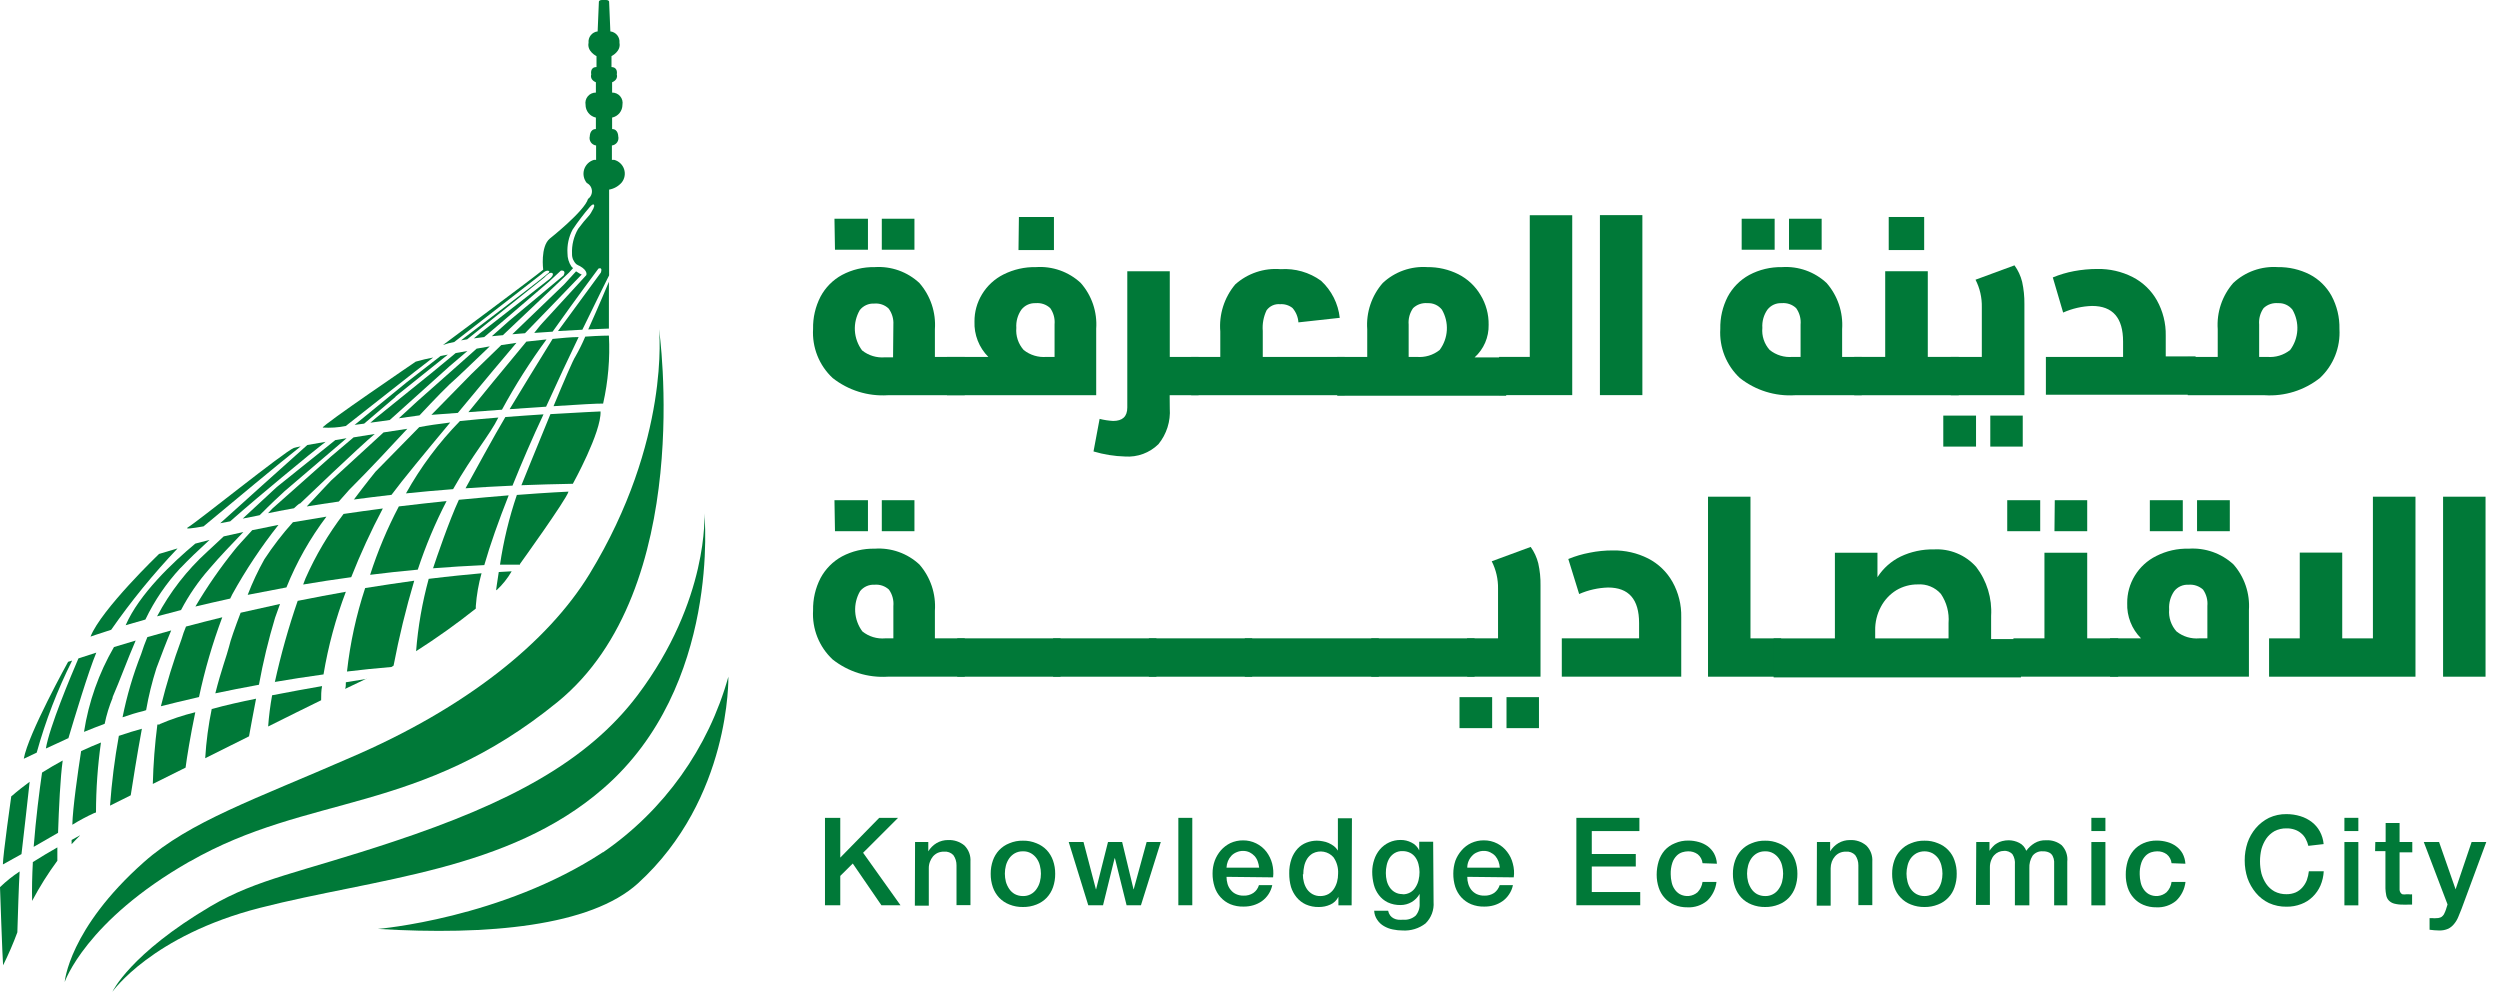 <svg width="121" height="48" viewBox="0 0 121 48" fill="none" xmlns="http://www.w3.org/2000/svg"><path d="M39.929 39.584H40.669V41.509L42.554 39.584H43.465L41.774 41.274L43.584 43.814H42.66L41.274 41.794L40.669 42.394V43.814H39.929V39.584Z" fill="#007938"/><path d="M44.289 40.754H44.929V41.204C45.03 41.039 45.169 40.902 45.334 40.803C45.502 40.707 45.692 40.657 45.885 40.658C46.174 40.644 46.458 40.738 46.68 40.923C46.781 41.025 46.86 41.147 46.91 41.282C46.96 41.417 46.98 41.56 46.97 41.704V43.809H46.295V41.884C46.298 41.705 46.244 41.529 46.14 41.384C46.082 41.325 46.013 41.28 45.936 41.251C45.859 41.223 45.776 41.212 45.695 41.219C45.588 41.217 45.483 41.238 45.385 41.279C45.297 41.321 45.218 41.38 45.154 41.454C45.093 41.53 45.044 41.616 45.009 41.709C44.971 41.809 44.952 41.916 44.954 42.024V43.834H44.279L44.289 40.754Z" fill="#007938"/><path d="M49.511 43.899C49.286 43.903 49.064 43.863 48.855 43.779C48.666 43.706 48.495 43.592 48.355 43.444C48.222 43.3 48.12 43.13 48.055 42.944C47.983 42.735 47.948 42.515 47.95 42.294C47.948 42.074 47.983 41.856 48.055 41.649C48.12 41.463 48.222 41.293 48.355 41.149C48.495 41.001 48.666 40.887 48.855 40.814C49.063 40.726 49.286 40.684 49.511 40.689C49.735 40.684 49.959 40.727 50.166 40.814C50.355 40.887 50.526 41.002 50.666 41.149C50.799 41.293 50.901 41.463 50.966 41.649C51.038 41.856 51.074 42.074 51.071 42.294C51.074 42.515 51.038 42.735 50.966 42.944C50.901 43.13 50.799 43.3 50.666 43.444C50.526 43.591 50.355 43.706 50.166 43.779C49.958 43.862 49.735 43.903 49.511 43.899ZM49.511 43.369C49.641 43.373 49.77 43.343 49.886 43.282C50.001 43.222 50.099 43.133 50.171 43.024C50.244 42.919 50.298 42.803 50.331 42.679C50.398 42.422 50.398 42.151 50.331 41.894C50.301 41.768 50.246 41.649 50.171 41.544C50.1 41.444 50.007 41.36 49.901 41.299C49.782 41.232 49.647 41.199 49.511 41.204C49.373 41.2 49.237 41.233 49.116 41.299C49.009 41.36 48.917 41.444 48.846 41.544C48.772 41.65 48.718 41.769 48.685 41.894C48.619 42.151 48.619 42.422 48.685 42.679C48.72 42.802 48.774 42.918 48.846 43.024C48.915 43.127 49.008 43.213 49.116 43.274C49.237 43.338 49.373 43.37 49.511 43.369Z" fill="#007938"/><path d="M51.726 40.754H52.442L53.041 43.039H53.052L53.627 40.754H54.312L54.862 43.039H54.872L55.497 40.754H56.182L55.222 43.814H54.527L53.962 41.539H53.947L53.387 43.814H52.672L51.726 40.754Z" fill="#007938"/><path d="M57.707 39.584H57.032V43.814H57.707V39.584Z" fill="#007938"/><path d="M59.363 42.439C59.364 42.556 59.381 42.672 59.413 42.784C59.444 42.89 59.497 42.989 59.568 43.074C59.636 43.16 59.723 43.229 59.823 43.274C59.937 43.327 60.062 43.352 60.188 43.349C60.356 43.357 60.523 43.311 60.663 43.219C60.794 43.127 60.889 42.993 60.933 42.839H61.578C61.514 43.151 61.336 43.427 61.078 43.614C60.952 43.703 60.811 43.77 60.663 43.814C60.509 43.859 60.349 43.881 60.188 43.879C59.969 43.885 59.751 43.846 59.548 43.764C59.369 43.688 59.208 43.574 59.078 43.429C58.946 43.285 58.847 43.115 58.788 42.929C58.72 42.719 58.686 42.5 58.688 42.279C58.687 42.068 58.722 41.858 58.793 41.659C58.862 41.476 58.961 41.307 59.088 41.159C59.218 41.011 59.376 40.89 59.553 40.804C59.746 40.716 59.956 40.672 60.168 40.674C60.387 40.673 60.602 40.722 60.798 40.819C60.995 40.915 61.166 41.055 61.298 41.229C61.425 41.4 61.519 41.593 61.573 41.799C61.628 42.016 61.644 42.241 61.618 42.464L59.363 42.439ZM60.943 41.994C60.932 41.89 60.909 41.787 60.873 41.689C60.839 41.593 60.786 41.505 60.718 41.429C60.651 41.357 60.571 41.298 60.483 41.254C60.385 41.207 60.277 41.183 60.168 41.184C60.058 41.182 59.949 41.204 59.848 41.249C59.754 41.287 59.668 41.345 59.598 41.419C59.528 41.493 59.472 41.58 59.433 41.674C59.392 41.776 59.368 41.884 59.363 41.994H60.943Z" fill="#007938"/><path d="M65.419 43.819H64.779V43.404C64.697 43.574 64.557 43.709 64.384 43.784C64.211 43.862 64.023 43.901 63.834 43.899C63.615 43.905 63.399 43.862 63.199 43.774C63.026 43.694 62.874 43.576 62.754 43.429C62.633 43.281 62.541 43.111 62.484 42.929C62.426 42.719 62.398 42.502 62.399 42.284C62.392 42.041 62.43 41.799 62.509 41.569C62.574 41.383 62.676 41.213 62.809 41.069C62.927 40.943 63.072 40.845 63.234 40.783C63.393 40.721 63.563 40.689 63.734 40.688C63.831 40.689 63.928 40.699 64.024 40.718C64.122 40.734 64.218 40.762 64.309 40.803C64.399 40.844 64.485 40.894 64.564 40.953C64.639 41.014 64.703 41.087 64.754 41.169V39.603H65.434L65.419 43.819ZM63.059 42.319C63.058 42.449 63.075 42.578 63.109 42.704C63.141 42.825 63.193 42.94 63.264 43.044C63.334 43.141 63.424 43.221 63.529 43.279C63.644 43.341 63.773 43.373 63.904 43.369C64.04 43.371 64.174 43.338 64.294 43.274C64.4 43.212 64.491 43.127 64.559 43.024C64.629 42.918 64.681 42.801 64.714 42.679C64.748 42.55 64.765 42.417 64.764 42.284C64.781 42.001 64.702 41.721 64.539 41.489C64.416 41.351 64.252 41.258 64.071 41.225C63.889 41.191 63.703 41.219 63.539 41.304C63.431 41.367 63.338 41.454 63.269 41.559C63.201 41.668 63.151 41.788 63.124 41.914C63.093 42.047 63.078 42.182 63.079 42.319" fill="#007938"/><path d="M69.385 43.659C69.4 43.85 69.372 44.041 69.305 44.22C69.237 44.399 69.132 44.561 68.995 44.695C68.677 44.94 68.281 45.061 67.88 45.035C67.722 45.035 67.564 45.018 67.41 44.985C67.26 44.956 67.116 44.901 66.985 44.825C66.857 44.752 66.747 44.651 66.665 44.529C66.571 44.397 66.517 44.241 66.51 44.079H67.185C67.201 44.163 67.235 44.241 67.285 44.309C67.33 44.368 67.388 44.416 67.455 44.45C67.522 44.484 67.595 44.507 67.67 44.514C67.753 44.52 67.837 44.52 67.92 44.514C68.028 44.524 68.137 44.511 68.24 44.476C68.344 44.442 68.439 44.387 68.52 44.315C68.655 44.153 68.723 43.945 68.71 43.734V43.264C68.619 43.428 68.486 43.565 68.325 43.659C68.163 43.754 67.978 43.804 67.79 43.804C67.574 43.809 67.36 43.765 67.165 43.674C66.998 43.592 66.852 43.472 66.74 43.324C66.626 43.175 66.542 43.005 66.495 42.824C66.442 42.62 66.415 42.41 66.415 42.199C66.415 42 66.447 41.803 66.51 41.614C66.568 41.431 66.662 41.261 66.785 41.114C66.908 40.969 67.061 40.852 67.234 40.773C67.406 40.693 67.595 40.653 67.785 40.654C67.969 40.651 68.151 40.694 68.315 40.779C68.48 40.858 68.613 40.992 68.69 41.159V40.739H69.365L69.385 43.659ZM67.885 43.284C68.011 43.288 68.136 43.259 68.247 43.198C68.358 43.137 68.451 43.048 68.515 42.939C68.583 42.834 68.632 42.717 68.66 42.594C68.69 42.468 68.705 42.339 68.705 42.209C68.704 42.081 68.687 41.953 68.655 41.829C68.627 41.712 68.578 41.602 68.51 41.504C68.445 41.409 68.357 41.332 68.255 41.279C68.139 41.22 68.01 41.191 67.88 41.194C67.747 41.188 67.615 41.221 67.5 41.289C67.399 41.35 67.313 41.434 67.25 41.534C67.185 41.64 67.139 41.757 67.115 41.879C67.087 42.004 67.073 42.131 67.075 42.259C67.075 42.385 67.09 42.511 67.12 42.634C67.149 42.748 67.198 42.857 67.265 42.954C67.329 43.049 67.415 43.128 67.515 43.184C67.626 43.247 67.752 43.278 67.88 43.274" fill="#007938"/><path d="M71.016 42.439C71.014 42.556 71.031 42.672 71.066 42.784C71.097 42.889 71.148 42.987 71.216 43.074C71.285 43.158 71.372 43.226 71.471 43.274C71.587 43.327 71.713 43.352 71.841 43.349C72.009 43.356 72.175 43.311 72.316 43.219C72.444 43.124 72.538 42.991 72.586 42.839H73.226C73.195 42.998 73.132 43.15 73.041 43.284C72.957 43.413 72.85 43.525 72.726 43.614C72.601 43.702 72.462 43.77 72.316 43.814C72.161 43.859 72.001 43.881 71.841 43.879C71.622 43.885 71.404 43.846 71.201 43.764C71.02 43.688 70.858 43.574 70.725 43.429C70.595 43.284 70.497 43.114 70.435 42.929C70.369 42.719 70.337 42.499 70.34 42.279C70.34 42.068 70.374 41.859 70.44 41.659C70.509 41.475 70.611 41.306 70.74 41.159C70.868 41.008 71.027 40.887 71.206 40.803C71.398 40.715 71.609 40.67 71.821 40.673C72.047 40.671 72.27 40.724 72.471 40.828C72.658 40.924 72.82 41.06 72.946 41.229C73.077 41.397 73.171 41.591 73.221 41.799C73.281 42.015 73.296 42.241 73.266 42.464L71.016 42.439ZM72.591 41.994C72.584 41.889 72.562 41.787 72.526 41.689C72.489 41.594 72.437 41.506 72.371 41.429C72.303 41.355 72.221 41.296 72.131 41.254C72.034 41.206 71.928 41.182 71.821 41.184C71.71 41.181 71.601 41.203 71.501 41.249C71.405 41.284 71.319 41.343 71.251 41.419C71.1 41.572 71.015 41.779 71.016 41.994H72.591Z" fill="#007938"/><path d="M76.296 39.584H79.347V40.224H77.042V41.334H79.172V41.939H77.042V43.174H79.387V43.814H76.296V39.584Z" fill="#007938"/><path d="M82.403 41.779C82.386 41.611 82.303 41.456 82.173 41.349C82.037 41.249 81.871 41.198 81.703 41.204C81.608 41.205 81.514 41.221 81.423 41.249C81.321 41.282 81.228 41.338 81.153 41.414C81.058 41.51 80.986 41.626 80.943 41.754C80.883 41.936 80.856 42.127 80.863 42.319C80.863 42.447 80.878 42.575 80.908 42.699C80.932 42.819 80.979 42.933 81.048 43.034C81.112 43.132 81.197 43.214 81.298 43.274C81.434 43.349 81.59 43.381 81.745 43.365C81.899 43.349 82.045 43.286 82.163 43.184C82.293 43.047 82.377 42.872 82.403 42.684H83.078C83.038 43.033 82.877 43.357 82.623 43.599C82.357 43.819 82.018 43.932 81.673 43.914C81.455 43.919 81.239 43.878 81.038 43.794C80.86 43.72 80.702 43.607 80.573 43.464C80.442 43.32 80.343 43.149 80.283 42.964C80.216 42.761 80.182 42.548 80.183 42.334C80.183 42.115 80.215 41.898 80.278 41.689C80.337 41.496 80.433 41.318 80.563 41.164C80.7 41.01 80.871 40.89 81.063 40.814C81.271 40.723 81.496 40.679 81.723 40.684C81.892 40.684 82.06 40.708 82.223 40.754C82.377 40.796 82.523 40.866 82.653 40.959C82.777 41.052 82.881 41.169 82.958 41.304C83.041 41.458 83.089 41.629 83.098 41.804L82.403 41.779Z" fill="#007938"/><path d="M85.433 43.899C85.209 43.903 84.986 43.863 84.778 43.779C84.588 43.706 84.418 43.592 84.278 43.444C84.145 43.3 84.043 43.13 83.978 42.944C83.906 42.735 83.87 42.515 83.873 42.294C83.87 42.074 83.906 41.856 83.978 41.649C84.043 41.463 84.145 41.293 84.278 41.149C84.418 41.001 84.588 40.887 84.778 40.814C84.985 40.726 85.209 40.684 85.433 40.689C85.658 40.684 85.881 40.727 86.088 40.814C86.278 40.887 86.448 41.002 86.588 41.149C86.722 41.293 86.824 41.463 86.889 41.649C86.961 41.856 86.996 42.074 86.994 42.294C86.996 42.515 86.961 42.735 86.889 42.944C86.824 43.13 86.722 43.3 86.588 43.444C86.448 43.591 86.278 43.706 86.088 43.779C85.88 43.862 85.657 43.903 85.433 43.899ZM85.433 43.369C85.564 43.373 85.693 43.343 85.808 43.282C85.924 43.222 86.022 43.133 86.093 43.024C86.167 42.919 86.221 42.803 86.253 42.679C86.32 42.422 86.32 42.151 86.253 41.894C86.223 41.768 86.169 41.649 86.093 41.544C86.022 41.444 85.93 41.36 85.823 41.299C85.704 41.232 85.57 41.199 85.433 41.204C85.296 41.2 85.159 41.233 85.038 41.299C84.931 41.36 84.839 41.444 84.768 41.544C84.695 41.65 84.641 41.769 84.608 41.894C84.541 42.151 84.541 42.422 84.608 42.679C84.643 42.802 84.697 42.918 84.768 43.024C84.838 43.127 84.93 43.213 85.038 43.274C85.16 43.338 85.296 43.37 85.433 43.369Z" fill="#007938"/><path d="M87.939 40.754H88.579V41.204C88.68 41.04 88.819 40.902 88.984 40.804C89.152 40.708 89.342 40.657 89.534 40.659C89.824 40.643 90.108 40.738 90.33 40.924C90.431 41.025 90.51 41.148 90.56 41.282C90.61 41.417 90.63 41.561 90.62 41.704V43.809H89.945V41.884C89.948 41.705 89.894 41.529 89.79 41.384C89.732 41.325 89.662 41.28 89.586 41.251C89.509 41.223 89.426 41.212 89.344 41.219C89.24 41.217 89.136 41.237 89.039 41.279C88.951 41.32 88.872 41.379 88.809 41.454C88.744 41.529 88.693 41.615 88.659 41.709C88.623 41.81 88.605 41.916 88.604 42.024V43.834H87.929L87.939 40.754Z" fill="#007938"/><path d="M93.145 43.899C92.921 43.903 92.698 43.863 92.49 43.779C92.3 43.707 92.129 43.592 91.99 43.444C91.853 43.301 91.749 43.131 91.684 42.944C91.612 42.735 91.577 42.515 91.579 42.294C91.577 42.074 91.612 41.856 91.684 41.649C91.749 41.462 91.853 41.291 91.99 41.149C92.129 41.001 92.3 40.886 92.49 40.814C92.697 40.726 92.92 40.684 93.145 40.689C93.37 40.684 93.593 40.727 93.8 40.814C93.99 40.886 94.161 41.001 94.3 41.149C94.437 41.291 94.539 41.462 94.6 41.649C94.672 41.856 94.708 42.074 94.705 42.294C94.708 42.515 94.672 42.735 94.6 42.944C94.539 43.131 94.437 43.302 94.3 43.444C94.161 43.592 93.99 43.707 93.8 43.779C93.592 43.862 93.369 43.903 93.145 43.899ZM93.145 43.369C93.281 43.371 93.415 43.338 93.535 43.274C93.643 43.211 93.737 43.126 93.81 43.024C93.88 42.918 93.932 42.801 93.965 42.679C94.032 42.422 94.032 42.151 93.965 41.894C93.934 41.769 93.881 41.651 93.81 41.544C93.736 41.444 93.642 41.361 93.535 41.299C93.414 41.236 93.281 41.204 93.145 41.204C93.009 41.204 92.875 41.236 92.755 41.299C92.647 41.36 92.553 41.443 92.48 41.544C92.406 41.649 92.353 41.768 92.325 41.894C92.258 42.151 92.258 42.422 92.325 42.679C92.356 42.802 92.408 42.919 92.48 43.024C92.551 43.127 92.645 43.213 92.755 43.274C92.875 43.338 93.009 43.371 93.145 43.369Z" fill="#007938"/><path d="M95.65 40.754H96.291V41.179C96.339 41.105 96.394 41.036 96.456 40.974C96.513 40.909 96.58 40.855 96.656 40.814C96.733 40.766 96.817 40.73 96.906 40.709C97.012 40.681 97.121 40.668 97.231 40.669C97.405 40.672 97.576 40.715 97.731 40.794C97.889 40.874 98.011 41.012 98.071 41.179C98.179 41.03 98.315 40.904 98.471 40.809C98.64 40.708 98.835 40.659 99.031 40.669C99.304 40.652 99.573 40.737 99.786 40.909C99.886 41.014 99.962 41.139 100.009 41.276C100.056 41.414 100.072 41.56 100.056 41.704V43.819H99.421V42.029C99.421 41.904 99.421 41.794 99.421 41.694C99.416 41.603 99.392 41.515 99.351 41.434C99.315 41.36 99.255 41.3 99.181 41.264C99.086 41.219 98.981 41.199 98.876 41.204C98.781 41.195 98.686 41.21 98.599 41.248C98.511 41.285 98.435 41.344 98.376 41.419C98.263 41.6 98.209 41.811 98.221 42.024V43.819H97.521V41.849C97.538 41.674 97.498 41.498 97.406 41.349C97.353 41.289 97.287 41.244 97.213 41.215C97.139 41.186 97.06 41.175 96.981 41.184C96.894 41.185 96.809 41.203 96.731 41.239C96.649 41.275 96.576 41.328 96.516 41.394C96.452 41.465 96.403 41.548 96.371 41.639C96.329 41.747 96.309 41.863 96.311 41.979V43.799H95.635L95.65 40.754Z" fill="#007938"/><path d="M101.222 39.583H101.902V40.223H101.222V39.583ZM101.222 40.754H101.902V43.819H101.222V40.754Z" fill="#007938"/><path d="M105.103 41.779C105.086 41.611 105.003 41.456 104.872 41.349C104.737 41.249 104.571 41.198 104.402 41.204C104.307 41.205 104.213 41.221 104.122 41.249C104.02 41.282 103.928 41.338 103.852 41.414C103.758 41.51 103.686 41.626 103.642 41.754C103.582 41.936 103.555 42.127 103.562 42.319C103.563 42.447 103.578 42.575 103.607 42.699C103.631 42.819 103.679 42.933 103.747 43.034C103.811 43.132 103.897 43.214 103.997 43.274C104.133 43.349 104.289 43.381 104.444 43.365C104.599 43.349 104.745 43.286 104.862 43.184C104.996 43.049 105.081 42.873 105.103 42.684H105.778C105.738 43.033 105.577 43.357 105.323 43.599C105.056 43.819 104.717 43.931 104.372 43.914C104.155 43.919 103.938 43.878 103.737 43.794C103.56 43.72 103.401 43.607 103.272 43.464C103.141 43.32 103.043 43.149 102.982 42.964C102.917 42.761 102.885 42.548 102.887 42.334C102.885 42.116 102.916 41.898 102.977 41.689C103.036 41.496 103.133 41.318 103.262 41.164C103.392 41.013 103.555 40.894 103.737 40.814C103.945 40.723 104.171 40.679 104.397 40.684C104.566 40.684 104.735 40.708 104.897 40.754C105.051 40.795 105.195 40.865 105.323 40.959C105.45 41.05 105.555 41.168 105.633 41.304C105.715 41.458 105.763 41.629 105.773 41.804L105.103 41.779Z" fill="#007938"/><path d="M111.724 40.939C111.696 40.82 111.652 40.706 111.594 40.599C111.541 40.497 111.468 40.406 111.379 40.334C111.29 40.256 111.186 40.197 111.074 40.158C110.944 40.112 110.807 40.09 110.669 40.093C110.466 40.088 110.264 40.135 110.084 40.228C109.925 40.319 109.788 40.443 109.684 40.593C109.581 40.747 109.504 40.916 109.454 41.094C109.361 41.483 109.361 41.889 109.454 42.279C109.504 42.457 109.581 42.626 109.684 42.779C109.787 42.93 109.924 43.055 110.084 43.144C110.264 43.238 110.466 43.284 110.669 43.279C110.82 43.281 110.97 43.252 111.109 43.194C111.233 43.138 111.344 43.056 111.434 42.954C111.526 42.851 111.599 42.732 111.649 42.604C111.699 42.463 111.732 42.317 111.749 42.169H112.469C112.457 42.408 112.403 42.643 112.309 42.864C112.219 43.068 112.09 43.253 111.929 43.409C111.771 43.563 111.582 43.682 111.374 43.759C111.149 43.845 110.91 43.888 110.669 43.884C110.376 43.889 110.086 43.829 109.819 43.709C109.572 43.591 109.353 43.42 109.179 43.209C109.005 42.999 108.87 42.761 108.779 42.504C108.688 42.226 108.642 41.936 108.644 41.644C108.642 41.353 108.688 41.065 108.779 40.789C108.867 40.531 109.003 40.292 109.179 40.083C109.356 39.875 109.574 39.705 109.819 39.583C110.085 39.46 110.376 39.398 110.669 39.403C110.896 39.403 111.122 39.437 111.339 39.503C111.54 39.564 111.728 39.66 111.894 39.788C112.052 39.91 112.183 40.063 112.279 40.239C112.382 40.429 112.445 40.638 112.464 40.854L111.724 40.939Z" fill="#007938"/><path d="M113.469 39.583H114.144V40.223H113.469V39.583ZM113.469 40.754H114.144V43.819H113.469V40.754Z" fill="#007938"/><path d="M114.965 40.754H115.465V39.833H116.14V40.754H116.755V41.254H116.14V42.889C116.14 42.959 116.14 43.019 116.14 43.074C116.143 43.12 116.159 43.165 116.185 43.204C116.207 43.241 116.24 43.269 116.28 43.284C116.34 43.294 116.4 43.294 116.46 43.284H116.6C116.648 43.291 116.697 43.291 116.745 43.284V43.784H116.525C116.452 43.789 116.378 43.789 116.305 43.784C116.16 43.787 116.015 43.77 115.875 43.734C115.778 43.707 115.69 43.656 115.62 43.584C115.556 43.516 115.513 43.431 115.495 43.339C115.472 43.227 115.459 43.113 115.455 42.999V41.194H114.955L114.965 40.754Z" fill="#007938"/><path d="M117.311 40.754H118.051L118.851 43.044L119.626 40.754H120.336L119.141 43.984L118.981 44.379C118.932 44.501 118.864 44.614 118.781 44.715C118.705 44.813 118.607 44.894 118.496 44.95C118.357 45.011 118.207 45.04 118.056 45.035C117.9 45.033 117.745 45.021 117.591 44.999V44.439H117.751C117.804 44.445 117.857 44.445 117.911 44.439C117.977 44.442 118.043 44.431 118.106 44.409C118.154 44.393 118.198 44.364 118.231 44.324C118.269 44.286 118.298 44.24 118.316 44.189C118.344 44.133 118.367 44.075 118.386 44.014L118.461 43.774L117.311 40.754Z" fill="#007938"/><path d="M42.969 19.129C42.006 19.19 41.055 18.892 40.298 18.294C39.975 17.992 39.723 17.622 39.56 17.212C39.397 16.801 39.326 16.36 39.353 15.918C39.341 15.376 39.465 14.84 39.713 14.358C39.949 13.914 40.311 13.548 40.753 13.308C41.241 13.048 41.786 12.918 42.339 12.928C42.732 12.902 43.127 12.957 43.499 13.089C43.87 13.222 44.211 13.429 44.499 13.698C44.765 14.003 44.968 14.357 45.097 14.741C45.225 15.125 45.277 15.53 45.249 15.933V17.274H46.695V19.129H42.969ZM40.388 10.587H42.009V12.088H40.413L40.388 10.587ZM43.239 15.713C43.257 15.434 43.175 15.158 43.009 14.933C42.916 14.845 42.806 14.778 42.685 14.737C42.564 14.696 42.436 14.681 42.309 14.693C42.176 14.686 42.044 14.711 41.923 14.766C41.802 14.821 41.696 14.904 41.614 15.008C41.439 15.309 41.357 15.653 41.376 16C41.396 16.347 41.517 16.68 41.724 16.959C42.037 17.209 42.434 17.329 42.834 17.294H43.224L43.239 15.713ZM42.679 10.587H44.259V12.088H42.679V10.587Z" fill="#007938"/><path d="M45.835 17.274H47.835C47.612 17.05 47.437 16.783 47.322 16.488C47.207 16.194 47.153 15.879 47.165 15.563C47.161 15.098 47.288 14.641 47.53 14.243C47.779 13.831 48.14 13.498 48.57 13.283C49.059 13.038 49.599 12.916 50.146 12.928C50.539 12.901 50.933 12.956 51.305 13.087C51.676 13.219 52.017 13.425 52.306 13.693C52.572 13.994 52.775 14.345 52.904 14.725C53.032 15.106 53.084 15.508 53.056 15.909V19.129H45.835V17.274ZM51.041 15.698C51.066 15.42 50.992 15.142 50.831 14.913C50.738 14.826 50.627 14.759 50.507 14.718C50.386 14.677 50.258 14.661 50.131 14.673C49.998 14.666 49.865 14.691 49.744 14.745C49.623 14.8 49.517 14.884 49.435 14.988C49.256 15.245 49.169 15.556 49.19 15.868C49.173 16.062 49.196 16.256 49.257 16.44C49.318 16.624 49.416 16.794 49.545 16.939C49.857 17.188 50.253 17.308 50.651 17.274H51.041V15.698ZM49.315 10.502H51.011V12.103H49.295L49.315 10.502Z" fill="#007938"/><path d="M56.617 19.764C56.661 20.392 56.465 21.012 56.067 21.5C55.855 21.708 55.601 21.868 55.323 21.971C55.044 22.073 54.747 22.116 54.451 22.095C53.934 22.081 53.421 21.998 52.926 21.85L53.221 20.274C53.436 20.328 53.655 20.361 53.876 20.374C54.331 20.374 54.561 20.159 54.561 19.724V13.128H56.617V17.274H58.012V19.129H56.612L56.617 19.764Z" fill="#007938"/><path d="M57.652 17.274H59.062V16.043C58.994 15.22 59.253 14.402 59.783 13.768C60.08 13.501 60.428 13.298 60.806 13.171C61.185 13.043 61.585 12.995 61.983 13.028C62.68 12.981 63.372 13.179 63.938 13.588C64.447 14.057 64.769 14.695 64.844 15.383L62.843 15.603C62.827 15.347 62.727 15.102 62.558 14.908C62.389 14.773 62.174 14.707 61.958 14.723C61.833 14.711 61.706 14.731 61.591 14.783C61.476 14.835 61.377 14.916 61.303 15.018C61.154 15.329 61.09 15.675 61.118 16.018V17.274H65.084V19.129H57.652V17.274Z" fill="#007938"/><path d="M64.723 17.274H66.174V15.934C66.145 15.53 66.197 15.125 66.326 14.741C66.455 14.357 66.658 14.003 66.924 13.698C67.212 13.428 67.552 13.221 67.924 13.088C68.296 12.956 68.691 12.901 69.084 12.928C69.605 12.922 70.119 13.041 70.585 13.273C71.029 13.498 71.401 13.845 71.655 14.273C71.922 14.709 72.059 15.212 72.05 15.723C72.056 16.02 71.999 16.314 71.882 16.585C71.764 16.857 71.59 17.101 71.37 17.299H72.9V19.154H64.723V17.274ZM68.569 17.274C68.969 17.309 69.366 17.189 69.679 16.939C69.886 16.66 70.007 16.327 70.027 15.98C70.046 15.633 69.964 15.289 69.789 14.988C69.707 14.884 69.601 14.801 69.48 14.746C69.359 14.691 69.227 14.666 69.094 14.673C68.967 14.661 68.839 14.676 68.718 14.717C68.597 14.758 68.487 14.825 68.394 14.913C68.23 15.146 68.154 15.43 68.179 15.713V17.274H68.569Z" fill="#007938"/><path d="M72.555 17.274H74.041V10.417H76.096V19.124H72.555V17.274Z" fill="#007938"/><path d="M79.491 10.412H77.436V19.124H79.491V10.412Z" fill="#007938"/><path d="M86.878 19.129C85.915 19.19 84.964 18.892 84.207 18.294C83.885 17.992 83.633 17.622 83.469 17.212C83.306 16.801 83.235 16.36 83.262 15.918C83.25 15.376 83.374 14.84 83.622 14.358C83.86 13.915 84.221 13.55 84.663 13.308C85.15 13.048 85.696 12.918 86.248 12.928C86.641 12.902 87.036 12.957 87.408 13.089C87.779 13.222 88.12 13.429 88.408 13.698C88.674 14.003 88.877 14.357 89.006 14.741C89.135 15.125 89.186 15.53 89.159 15.933V17.274H90.109V19.129H86.878ZM84.297 10.587H85.893V12.088H84.297V10.587ZM87.148 15.713C87.175 15.429 87.099 15.145 86.933 14.913C86.84 14.825 86.73 14.758 86.609 14.717C86.488 14.676 86.36 14.661 86.233 14.673C86.101 14.666 85.969 14.691 85.849 14.745C85.729 14.8 85.624 14.884 85.543 14.988C85.363 15.245 85.277 15.556 85.298 15.868C85.279 16.062 85.302 16.257 85.363 16.441C85.424 16.625 85.523 16.795 85.653 16.939C85.964 17.189 86.36 17.309 86.758 17.274H87.148V15.713ZM86.588 10.587H88.168V12.088H86.588V10.587Z" fill="#007938"/><path d="M89.744 17.274H91.244V13.128H93.305V17.274H94.805V19.129H89.744V17.274ZM91.414 10.502H93.13V12.103H91.414V10.502Z" fill="#007938"/><path d="M94.055 20.114H95.64V21.614H94.055V20.114ZM94.42 17.274H95.92V14.868C95.93 14.406 95.826 13.949 95.615 13.538L97.501 12.843C97.674 13.081 97.8 13.351 97.871 13.638C97.949 13.994 97.986 14.358 97.981 14.723V19.129H94.42V17.274ZM96.33 20.114H97.901V21.614H96.33V20.114Z" fill="#007938"/><path d="M99.021 17.274H102.757V16.529C102.757 15.382 102.256 14.808 101.256 14.808C100.773 14.822 100.297 14.931 99.856 15.128L99.356 13.428C99.686 13.291 100.03 13.189 100.381 13.123C100.752 13.054 101.129 13.018 101.506 13.018C102.1 13.006 102.687 13.14 103.217 13.408C103.71 13.66 104.119 14.051 104.392 14.533C104.685 15.056 104.834 15.649 104.822 16.248V17.249H106.267V19.104H99.021V17.274Z" fill="#007938"/><path d="M105.887 17.274H107.338V15.934C107.31 15.53 107.361 15.125 107.49 14.741C107.619 14.357 107.822 14.003 108.088 13.698C108.376 13.428 108.716 13.221 109.088 13.088C109.46 12.956 109.855 12.901 110.248 12.928C110.783 12.92 111.312 13.042 111.789 13.283C112.234 13.515 112.601 13.874 112.844 14.313C113.109 14.806 113.242 15.359 113.229 15.918C113.256 16.36 113.185 16.801 113.022 17.212C112.859 17.623 112.607 17.992 112.284 18.294C111.528 18.893 110.576 19.191 109.613 19.129H105.887V17.274ZM109.733 17.274C110.133 17.309 110.53 17.189 110.844 16.939C111.051 16.66 111.171 16.327 111.191 15.98C111.21 15.633 111.128 15.289 110.954 14.988C110.871 14.884 110.765 14.801 110.644 14.746C110.523 14.691 110.391 14.666 110.258 14.673C110.131 14.661 110.003 14.676 109.882 14.717C109.761 14.758 109.651 14.825 109.558 14.913C109.394 15.146 109.318 15.43 109.343 15.713V17.274H109.733Z" fill="#007938"/><path d="M42.969 32.752C42.006 32.812 41.055 32.515 40.298 31.917C39.975 31.615 39.723 31.245 39.56 30.835C39.397 30.424 39.326 29.982 39.353 29.541C39.342 28.999 39.465 28.463 39.713 27.981C39.951 27.537 40.312 27.172 40.753 26.931C41.241 26.673 41.787 26.544 42.339 26.556C42.732 26.529 43.127 26.583 43.498 26.715C43.87 26.846 44.21 27.053 44.499 27.321C44.765 27.626 44.968 27.98 45.097 28.364C45.225 28.747 45.277 29.153 45.249 29.556V30.896H46.695V32.752H42.969ZM40.388 24.21H42.009V25.71H40.413L40.388 24.21ZM43.239 29.336C43.266 29.052 43.19 28.768 43.024 28.536C42.93 28.45 42.819 28.385 42.699 28.344C42.578 28.304 42.45 28.289 42.324 28.301C42.191 28.293 42.059 28.318 41.938 28.372C41.818 28.426 41.711 28.508 41.629 28.611C41.454 28.911 41.372 29.256 41.391 29.603C41.411 29.949 41.532 30.283 41.739 30.561C42.052 30.812 42.449 30.932 42.849 30.896H43.239V29.336ZM42.679 24.21H44.259V25.71H42.679V24.21Z" fill="#007938"/><path d="M51.331 30.896H46.33V32.752H51.331V30.896Z" fill="#007938"/><path d="M55.971 30.896H50.971V32.752H55.971V30.896Z" fill="#007938"/><path d="M60.607 30.896H55.606V32.752H60.607V30.896Z" fill="#007938"/><path d="M66.734 30.896H60.248V32.752H66.734V30.896Z" fill="#007938"/><path d="M71.37 30.896H66.369V32.752H71.37V30.896Z" fill="#007938"/><path d="M70.64 33.742H72.22V35.242H70.64V33.742ZM71.005 30.896H72.505V28.496C72.514 28.034 72.409 27.578 72.2 27.166L74.085 26.471C74.256 26.709 74.379 26.977 74.451 27.261C74.531 27.617 74.568 27.981 74.561 28.346V32.752H71.015L71.005 30.896ZM72.915 33.742H74.486V35.242H72.915V33.742Z" fill="#007938"/><path d="M75.591 30.896H79.332V30.156C79.332 29.006 78.832 28.436 77.832 28.436C77.349 28.45 76.874 28.557 76.431 28.751L75.906 27.056C76.238 26.919 76.584 26.817 76.936 26.751C77.307 26.677 77.684 26.64 78.062 26.641C78.655 26.63 79.242 26.764 79.772 27.031C80.266 27.285 80.674 27.677 80.947 28.161C81.239 28.683 81.386 29.273 81.372 29.871V32.752H75.591V30.896Z" fill="#007938"/><path d="M82.668 24.04H84.723V30.897H86.208V32.752H82.668V24.04Z" fill="#007938"/><path d="M85.843 30.897H88.809V26.751H90.869V27.936C91.144 27.505 91.534 27.159 91.994 26.936C92.494 26.698 93.042 26.58 93.595 26.591C93.978 26.568 94.362 26.632 94.717 26.779C95.072 26.925 95.389 27.15 95.645 27.436C96.166 28.114 96.423 28.958 96.37 29.811V30.932H97.816V32.787H85.843V30.897ZM94.31 30.151C94.35 29.655 94.219 29.159 93.94 28.746C93.801 28.587 93.627 28.463 93.431 28.383C93.236 28.304 93.025 28.27 92.814 28.286C92.452 28.284 92.096 28.381 91.784 28.566C91.47 28.76 91.212 29.035 91.039 29.361C90.847 29.717 90.75 30.117 90.759 30.521V30.897H94.31V30.151Z" fill="#007938"/><path d="M97.15 24.21H98.746V25.71H97.15V24.21ZM97.45 30.896H98.951V26.751H101.021V30.896H102.521V32.752H97.45V30.896ZM99.451 24.21H101.021V25.71H99.436L99.451 24.21Z" fill="#007938"/><path d="M102.126 30.896H103.627C103.404 30.674 103.229 30.407 103.114 30.114C102.999 29.82 102.945 29.506 102.957 29.191C102.952 28.724 103.079 28.265 103.322 27.866C103.571 27.455 103.932 27.124 104.362 26.911C104.849 26.663 105.391 26.541 105.937 26.556C106.33 26.53 106.724 26.584 107.095 26.714C107.467 26.845 107.808 27.049 108.098 27.316C108.363 27.617 108.566 27.968 108.694 28.348C108.823 28.729 108.875 29.131 108.848 29.531V32.752H102.126V30.896ZM104.052 24.21H105.647V25.71H104.052V24.21ZM106.837 29.326C106.863 29.046 106.789 28.766 106.627 28.536C106.533 28.451 106.422 28.386 106.302 28.346C106.181 28.305 106.054 28.29 105.927 28.301C105.795 28.293 105.663 28.316 105.542 28.37C105.42 28.424 105.314 28.507 105.232 28.611C105.052 28.869 104.965 29.182 104.987 29.496C104.97 29.689 104.993 29.882 105.054 30.066C105.116 30.249 105.213 30.418 105.342 30.561C105.654 30.811 106.05 30.931 106.447 30.896H106.837V29.326ZM106.337 24.21H107.923V25.71H106.337V24.21Z" fill="#007938"/><path d="M109.823 32.752V30.897H111.308V26.746H113.364V30.897H114.849V24.04H116.909V32.752H109.823Z" fill="#007938"/><path d="M120.3 24.04H118.245V32.752H120.3V24.04Z" fill="#007938"/><path d="M29.471 13.638C29.471 13.638 28.941 14.908 28.471 15.943L29.471 15.903V13.638Z" fill="#007938"/><path d="M28.171 13.278C28.146 13.308 27.956 13.183 27.881 13.133L27.296 13.773L24.795 16.178L25.41 16.128C26.071 15.458 28.161 13.278 28.161 13.278" fill="#007938"/><path d="M29.716 7.737H29.616V7.041C29.668 7.035 29.717 7.018 29.761 6.991C29.805 6.965 29.843 6.929 29.872 6.886C29.901 6.843 29.92 6.795 29.928 6.744C29.937 6.693 29.935 6.641 29.922 6.591C29.922 6.591 29.922 6.246 29.626 6.246V5.691C29.768 5.661 29.896 5.583 29.987 5.47C30.078 5.357 30.127 5.216 30.127 5.071C30.14 4.998 30.137 4.923 30.118 4.852C30.099 4.78 30.064 4.714 30.016 4.658C29.968 4.601 29.909 4.556 29.841 4.526C29.774 4.495 29.7 4.48 29.626 4.481V3.981C29.626 3.981 29.931 3.876 29.852 3.601C29.852 3.601 29.931 3.256 29.596 3.246V2.716C29.596 2.716 30.067 2.491 29.982 2.07C29.996 1.939 29.957 1.808 29.875 1.705C29.792 1.602 29.672 1.535 29.541 1.52L29.481 0.08C29.481 0.08 29.481 0 29.321 0H29.146C28.986 0 28.986 0.08 28.986 0.08L28.926 1.52C28.795 1.535 28.675 1.602 28.593 1.705C28.511 1.808 28.472 1.939 28.486 2.07C28.401 2.491 28.871 2.716 28.871 2.716V3.246C28.536 3.246 28.616 3.601 28.616 3.601C28.536 3.876 28.841 3.981 28.841 3.981V4.481C28.767 4.48 28.694 4.495 28.627 4.526C28.559 4.556 28.499 4.601 28.452 4.658C28.404 4.714 28.369 4.78 28.35 4.852C28.331 4.923 28.328 4.998 28.341 5.071C28.34 5.216 28.39 5.357 28.481 5.47C28.572 5.583 28.699 5.661 28.841 5.691V6.246C28.546 6.246 28.546 6.591 28.546 6.591C28.533 6.641 28.53 6.693 28.539 6.744C28.548 6.795 28.567 6.843 28.596 6.886C28.625 6.929 28.663 6.965 28.707 6.991C28.751 7.018 28.8 7.035 28.851 7.041V7.737H28.751C28.639 7.768 28.536 7.827 28.453 7.908C28.369 7.99 28.307 8.091 28.272 8.202C28.238 8.313 28.231 8.431 28.254 8.546C28.276 8.66 28.327 8.767 28.401 8.857C28.471 8.892 28.53 8.944 28.574 9.008C28.617 9.073 28.643 9.147 28.649 9.225C28.656 9.303 28.641 9.38 28.608 9.451C28.575 9.521 28.525 9.582 28.461 9.627C28.291 10.217 26.606 11.552 26.606 11.552C26.146 11.943 26.291 13.053 26.291 13.053C25.851 13.423 21.44 16.698 21.44 16.698C21.617 16.635 21.799 16.586 21.985 16.553L26.236 13.248C26.236 13.248 26.411 13.063 26.546 13.108C26.681 13.153 26.441 13.278 26.391 13.338C26.341 13.398 24.585 14.738 24.585 14.738L22.505 16.323L22.315 16.474L22.61 16.424L26.356 13.423C26.356 13.423 26.546 13.203 26.666 13.203C26.786 13.203 26.821 13.308 26.606 13.498L23.215 16.143L22.935 16.378L23.435 16.314L24.36 15.528L26.576 13.628L27.146 13.098C27.146 13.098 27.421 13.048 27.281 13.328L24.655 15.518L23.805 16.273L24.34 16.223C25.781 14.863 27.416 13.318 27.536 13.198L27.736 12.978C27.707 12.954 27.68 12.927 27.656 12.898C27.529 12.709 27.463 12.485 27.466 12.258C27.442 11.862 27.526 11.468 27.711 11.117C27.968 10.732 28.248 10.363 28.551 10.012C28.771 9.772 28.761 9.972 28.761 9.972C28.742 10.053 28.709 10.129 28.661 10.197C28.626 10.269 28.584 10.338 28.536 10.402C28.339 10.617 28.154 10.842 27.981 11.077C27.769 11.444 27.666 11.864 27.686 12.288C27.683 12.381 27.7 12.474 27.736 12.561C27.773 12.647 27.827 12.724 27.896 12.788C27.95 12.823 28.006 12.854 28.066 12.878C28.476 13.108 28.376 13.318 28.376 13.318L26.271 15.613C26.236 15.643 26.081 15.823 25.856 16.113L26.746 16.053C27.881 14.448 28.966 12.998 28.966 12.998C29.191 12.918 29.081 13.193 29.081 13.193L27.006 16.023L28.186 15.958C28.946 14.383 29.481 13.328 29.481 13.328V9.177C29.718 9.136 29.934 9.014 30.091 8.832C30.163 8.742 30.21 8.636 30.23 8.523C30.25 8.41 30.241 8.294 30.205 8.186C30.169 8.077 30.106 7.979 30.022 7.901C29.939 7.822 29.837 7.766 29.727 7.737" fill="#007938"/><path d="M20.939 27.506C21.75 27.441 22.575 27.391 23.44 27.351C23.725 26.351 24.135 25.205 24.62 23.975C23.91 24.03 23.12 24.105 22.21 24.19C21.745 25.19 21.13 26.986 20.959 27.506" fill="#007938"/><path d="M16.628 24.875C15.893 25.841 15.273 26.89 14.783 28.001C14.783 28.001 14.738 28.111 14.673 28.291C15.418 28.166 16.173 28.046 16.999 27.936C17.447 26.8 17.958 25.69 18.529 24.61C17.909 24.69 17.274 24.78 16.628 24.875Z" fill="#007938"/><path d="M19.304 24.51C18.746 25.572 18.281 26.679 17.914 27.821C18.659 27.726 19.414 27.646 20.22 27.571C20.596 26.429 21.062 25.318 21.615 24.25C20.885 24.325 20.114 24.415 19.304 24.51Z" fill="#007938"/><path d="M11.242 28.766C11.894 27.586 12.642 26.462 13.478 25.405L12.208 25.66C11.822 26.08 11.443 26.495 11.362 26.605C10.661 27.475 10.025 28.394 9.457 29.356C9.987 29.231 10.547 29.101 11.142 28.971C11.177 28.901 11.207 28.831 11.242 28.766Z" fill="#007938"/><path d="M8.582 26.546L7.697 26.811C7.697 26.811 4.896 29.501 4.381 30.812C4.381 30.812 4.731 30.687 5.381 30.482C6.349 29.092 7.421 27.778 8.587 26.551" fill="#007938"/><path d="M25.166 27.296C25.166 27.296 27.401 24.195 27.516 23.795C27.516 23.795 26.561 23.835 25.016 23.955C24.642 25.053 24.369 26.183 24.2 27.331H25.166" fill="#007938"/><path d="M8.737 27.491C9.117 27.091 9.607 26.621 10.142 26.131L9.452 26.311C8.377 27.206 6.736 28.751 6.081 30.261L7.037 29.986C7.474 29.072 8.048 28.229 8.737 27.486" fill="#007938"/><path d="M12.798 27.066C12.486 27.62 12.216 28.197 11.988 28.791L13.863 28.431C14.354 27.209 15.005 26.057 15.799 25.005L14.178 25.275C13.673 25.836 13.212 26.435 12.798 27.066Z" fill="#007938"/><path d="M7.602 29.831L8.762 29.526C9.138 28.807 9.6 28.135 10.137 27.526C10.637 26.936 11.238 26.316 11.778 25.751L10.828 25.961L10.027 26.706C9.044 27.6 8.224 28.657 7.602 29.831Z" fill="#007938"/><path d="M14.223 21.68C13.783 21.845 9.517 25.28 9.092 25.526C8.927 25.62 9.297 25.576 9.852 25.476C11.203 24.35 13.558 22.39 14.553 21.605C14.393 21.635 14.273 21.665 14.223 21.68Z" fill="#007938"/><path d="M25.225 23.485C26.03 23.455 26.86 23.43 27.726 23.415C27.726 23.415 29.111 20.914 29.066 19.914C29.066 19.914 28.026 19.959 26.64 20.044C25.96 21.689 25.255 23.44 25.255 23.44C25.248 23.459 25.239 23.477 25.23 23.495" fill="#007938"/><path d="M22.505 23.635C23.24 23.585 24.005 23.54 24.805 23.505C25.265 22.365 25.771 21.189 26.306 20.054C25.721 20.094 25.095 20.134 24.46 20.184C23.995 20.954 22.845 23.06 22.53 23.635" fill="#007938"/><path d="M12.568 24.935C13.108 24.39 13.568 23.96 13.773 23.775L16.774 21.21L16.229 21.3L15.948 21.525L13.398 23.57L11.748 25.1L12.428 24.965L12.568 24.935Z" fill="#007938"/><path d="M21.93 23.675C22.86 22.025 23.71 21.049 24.12 20.209C23.48 20.259 22.85 20.319 22.26 20.379C21.238 21.425 20.36 22.603 19.649 23.88C20.364 23.805 21.149 23.735 21.93 23.675Z" fill="#007938"/><path d="M11.143 25.23C12.893 23.695 14.743 22.205 14.948 22.029L15.758 21.384L14.873 21.539C13.973 22.345 11.413 24.635 10.658 25.325L11.158 25.23" fill="#007938"/><path d="M14.503 24.39C14.503 24.39 17.463 21.555 18.139 21.004L17.113 21.169L16.003 22.11L13.188 24.61L12.972 24.84C13.273 24.775 13.688 24.695 14.228 24.6C14.318 24.515 14.408 24.435 14.498 24.365" fill="#007938"/><path d="M17.139 24.175C17.704 24.1 18.299 24.025 18.949 23.95C19.449 23.27 20.615 21.86 21.79 20.449C21.205 20.519 20.7 20.594 20.29 20.674L18.174 22.83C18.174 22.83 17.709 23.4 17.119 24.19" fill="#007938"/><path d="M14.863 24.51C15.313 24.435 15.833 24.355 16.398 24.275C16.563 24.085 16.728 23.895 16.898 23.71C17.898 22.71 18.869 21.665 19.714 20.754L18.564 20.929L16.023 23.26C16.023 23.26 15.203 24.125 14.848 24.51" fill="#007938"/><path d="M19.134 19.199L21.675 17.163L21.325 17.229L19.664 18.519L17.164 20.564L17.624 20.504L19.154 19.199" fill="#007938"/><path d="M26.431 19.684C26.986 18.459 27.531 17.299 28.006 16.314C27.626 16.314 27.196 16.363 26.746 16.404C26.271 17.159 24.95 19.329 24.665 19.804L26.431 19.684Z" fill="#007938"/><path d="M20.879 20.079L22.16 19.984C23.36 18.534 24.52 17.148 24.995 16.593L24.26 16.703L22.81 18.109L20.879 20.079Z" fill="#007938"/><path d="M20.965 17.304C20.68 17.356 20.398 17.423 20.12 17.504C20.12 17.504 15.619 20.564 15.619 20.694C15.992 20.717 16.367 20.692 16.734 20.619L20.065 17.999L20.965 17.304Z" fill="#007938"/><path d="M18.199 20.224L17.924 20.459L18.864 20.329L21.755 17.729L22.625 16.988L22.055 17.088L20.965 17.989L18.199 20.224Z" fill="#007938"/><path d="M20.184 19.434L19.304 20.244L20.304 20.104C21.044 19.314 21.674 18.654 22.13 18.264C22.13 18.264 22.825 17.614 23.705 16.764L23.07 16.874L22.25 17.604L20.184 19.434Z" fill="#007938"/><path d="M26.791 19.659C28.016 19.579 28.981 19.524 29.191 19.534C29.435 18.455 29.529 17.348 29.471 16.243C29.471 16.243 29.011 16.243 28.326 16.293C28.188 16.619 28.031 16.936 27.856 17.244C27.746 17.394 27.291 18.459 26.791 19.659Z" fill="#007938"/><path d="M24.295 19.829C24.935 18.648 25.655 17.511 26.451 16.428L25.476 16.534C24.54 17.654 23.065 19.459 22.67 19.949L24.295 19.829Z" fill="#007938"/><path d="M3.296 32.032C3.296 32.032 1.356 35.532 1.151 36.723L1.776 36.428C2.203 34.891 2.777 33.398 3.491 31.972L3.296 32.032Z" fill="#007938"/><path d="M5.441 33.762C5.811 32.912 6.151 31.962 6.566 31.002L5.516 31.317C4.782 32.583 4.29 33.976 4.066 35.423C4.391 35.293 4.721 35.158 5.066 35.032C5.155 34.598 5.286 34.172 5.456 33.762" fill="#007938"/><path d="M3.305 35.748C3.606 34.747 4.276 32.507 4.661 31.587L3.796 31.867C3.415 32.757 2.395 35.178 2.22 36.228C2.535 36.083 2.905 35.918 3.305 35.728" fill="#007938"/><path d="M24.03 28.571C24.32 28.303 24.567 27.993 24.765 27.651L24.14 27.686C24.06 28.186 24.015 28.536 24.015 28.536L24.03 28.571Z" fill="#007938"/><path d="M13.298 33.007C14.043 32.877 14.833 32.757 15.658 32.642C15.885 31.276 16.247 29.936 16.739 28.641C15.998 28.771 15.238 28.916 14.408 29.081C13.962 30.375 13.591 31.695 13.298 33.032" fill="#007938"/><path d="M13.553 29.231L11.647 29.656C11.377 30.366 11.147 31.012 11.082 31.312C10.987 31.697 10.692 32.477 10.422 33.557C11.057 33.422 11.767 33.282 12.533 33.142C12.732 32.048 12.992 30.966 13.313 29.901C13.383 29.701 13.463 29.471 13.553 29.231Z" fill="#007938"/><path d="M9.002 30.326C8.918 30.524 8.846 30.726 8.787 30.932C8.394 31.996 8.06 33.081 7.787 34.182C8.242 34.067 8.862 33.912 9.632 33.737C9.91 32.424 10.287 31.134 10.758 29.876C10.182 30.017 9.597 30.166 8.997 30.326" fill="#007938"/><path d="M23.31 27.746C22.654 27.806 21.809 27.886 20.749 28.016C20.436 29.161 20.232 30.333 20.139 31.517C21.137 30.88 22.102 30.192 23.029 29.456V29.336C23.069 28.793 23.163 28.255 23.31 27.731" fill="#007938"/><path d="M8.292 30.511L7.132 30.836C7.022 31.101 6.922 31.372 6.832 31.657C6.442 32.648 6.14 33.672 5.931 34.717C6.276 34.597 6.612 34.492 6.932 34.417L7.072 34.372C7.192 33.683 7.359 33.003 7.572 32.337C7.817 31.687 8.042 31.087 8.287 30.511" fill="#007938"/><path d="M17.674 28.461C17.241 29.774 16.946 31.128 16.794 32.502C17.494 32.417 18.209 32.342 18.944 32.282L19.049 32.217C19.314 30.831 19.647 29.459 20.049 28.106C19.329 28.206 18.549 28.321 17.679 28.461" fill="#007938"/><path d="M10.252 34.292C10.087 35.085 9.98 35.889 9.932 36.698L12.053 35.638C12.128 35.227 12.248 34.562 12.393 33.817C11.658 33.967 10.928 34.127 10.252 34.317" fill="#007938"/><path d="M5.752 35.617C5.549 36.734 5.407 37.861 5.326 38.993L6.327 38.493C6.417 37.923 6.622 36.593 6.867 35.272C6.552 35.357 6.172 35.472 5.732 35.622" fill="#007938"/><path d="M3.926 36.353C3.771 37.353 3.516 39.143 3.501 39.918C3.837 39.71 4.186 39.523 4.546 39.358C4.546 39.358 4.546 39.358 4.646 39.323C4.648 38.191 4.728 37.059 4.886 35.938C4.576 36.063 4.256 36.198 3.926 36.353Z" fill="#007938"/><path d="M13.168 33.662C13.078 34.159 13.015 34.659 12.978 35.162C13.913 34.697 14.793 34.257 15.543 33.892C15.543 33.667 15.543 33.437 15.588 33.207C14.873 33.332 14.033 33.482 13.168 33.652" fill="#007938"/><path d="M7.727 35.067H7.617C7.494 36.021 7.42 36.981 7.396 37.943L8.982 37.153C9.047 36.653 9.207 35.652 9.452 34.472C8.862 34.617 8.285 34.809 7.727 35.047" fill="#007938"/><path d="M0.55 38.503C0.55 38.503 0.14 41.399 0.14 41.839L1.04 41.339C1.15 40.419 1.355 38.568 1.435 37.838C1.135 38.058 0.835 38.293 0.55 38.543" fill="#007938"/><path d="M1.645 40.979L2.81 40.309C2.85 39.123 2.92 37.613 3.035 36.808C2.705 36.983 2.375 37.183 2.035 37.393C1.91 38.263 1.735 39.613 1.63 40.989" fill="#007938"/><path d="M17.739 32.857L16.739 33.022C16.739 33.147 16.739 33.252 16.704 33.342C17.234 33.087 17.604 32.912 17.749 32.842" fill="#007938"/><path d="M0 42.939C0 42.939 0.12 46.44 0.15 46.72C0.408 46.201 0.639 45.668 0.84 45.124C0.865 44.304 0.91 42.834 0.95 42.179C0.61 42.402 0.292 42.656 0 42.939Z" fill="#007938"/><path d="M1.59 41.734C1.555 42.389 1.54 43.029 1.555 43.604C1.913 42.926 2.321 42.276 2.776 41.659C2.776 41.489 2.776 41.274 2.776 41.014C2.406 41.224 1.985 41.474 1.575 41.734" fill="#007938"/><path d="M3.856 40.438L3.466 40.654V40.859C3.596 40.714 3.736 40.574 3.871 40.438" fill="#007938"/><path d="M9.182 41.699C14.973 38.383 20.274 39.448 26.991 33.972C33.707 28.496 31.897 15.933 31.897 15.933C31.897 15.933 32.477 21.314 28.536 27.776C26.511 31.096 22.535 34.277 16.959 36.668C12.393 38.668 9.182 39.753 6.956 41.734C3.326 44.959 3.131 47.53 3.131 47.53C3.131 47.53 4.131 44.574 9.182 41.694" fill="#007938"/><path d="M12.588 43.939C18.159 42.509 24.59 42.164 29.196 38.163C34.917 33.212 34.092 24.845 34.092 24.845C34.092 24.845 34.337 29.031 30.852 33.657C28.446 36.838 24.665 38.868 19.044 40.733C14.543 42.234 12.473 42.524 10.202 43.859C6.281 46.175 5.441 48 5.441 48C5.441 48 7.347 45.279 12.588 43.939Z" fill="#007938"/><path d="M29.186 41.254C32.143 39.219 34.29 36.21 35.253 32.752C35.253 32.752 35.388 38.643 30.877 42.754C28.586 44.835 23.605 45.285 18.289 44.96C18.289 44.96 24.29 44.459 29.186 41.244" fill="#007938"/></svg>